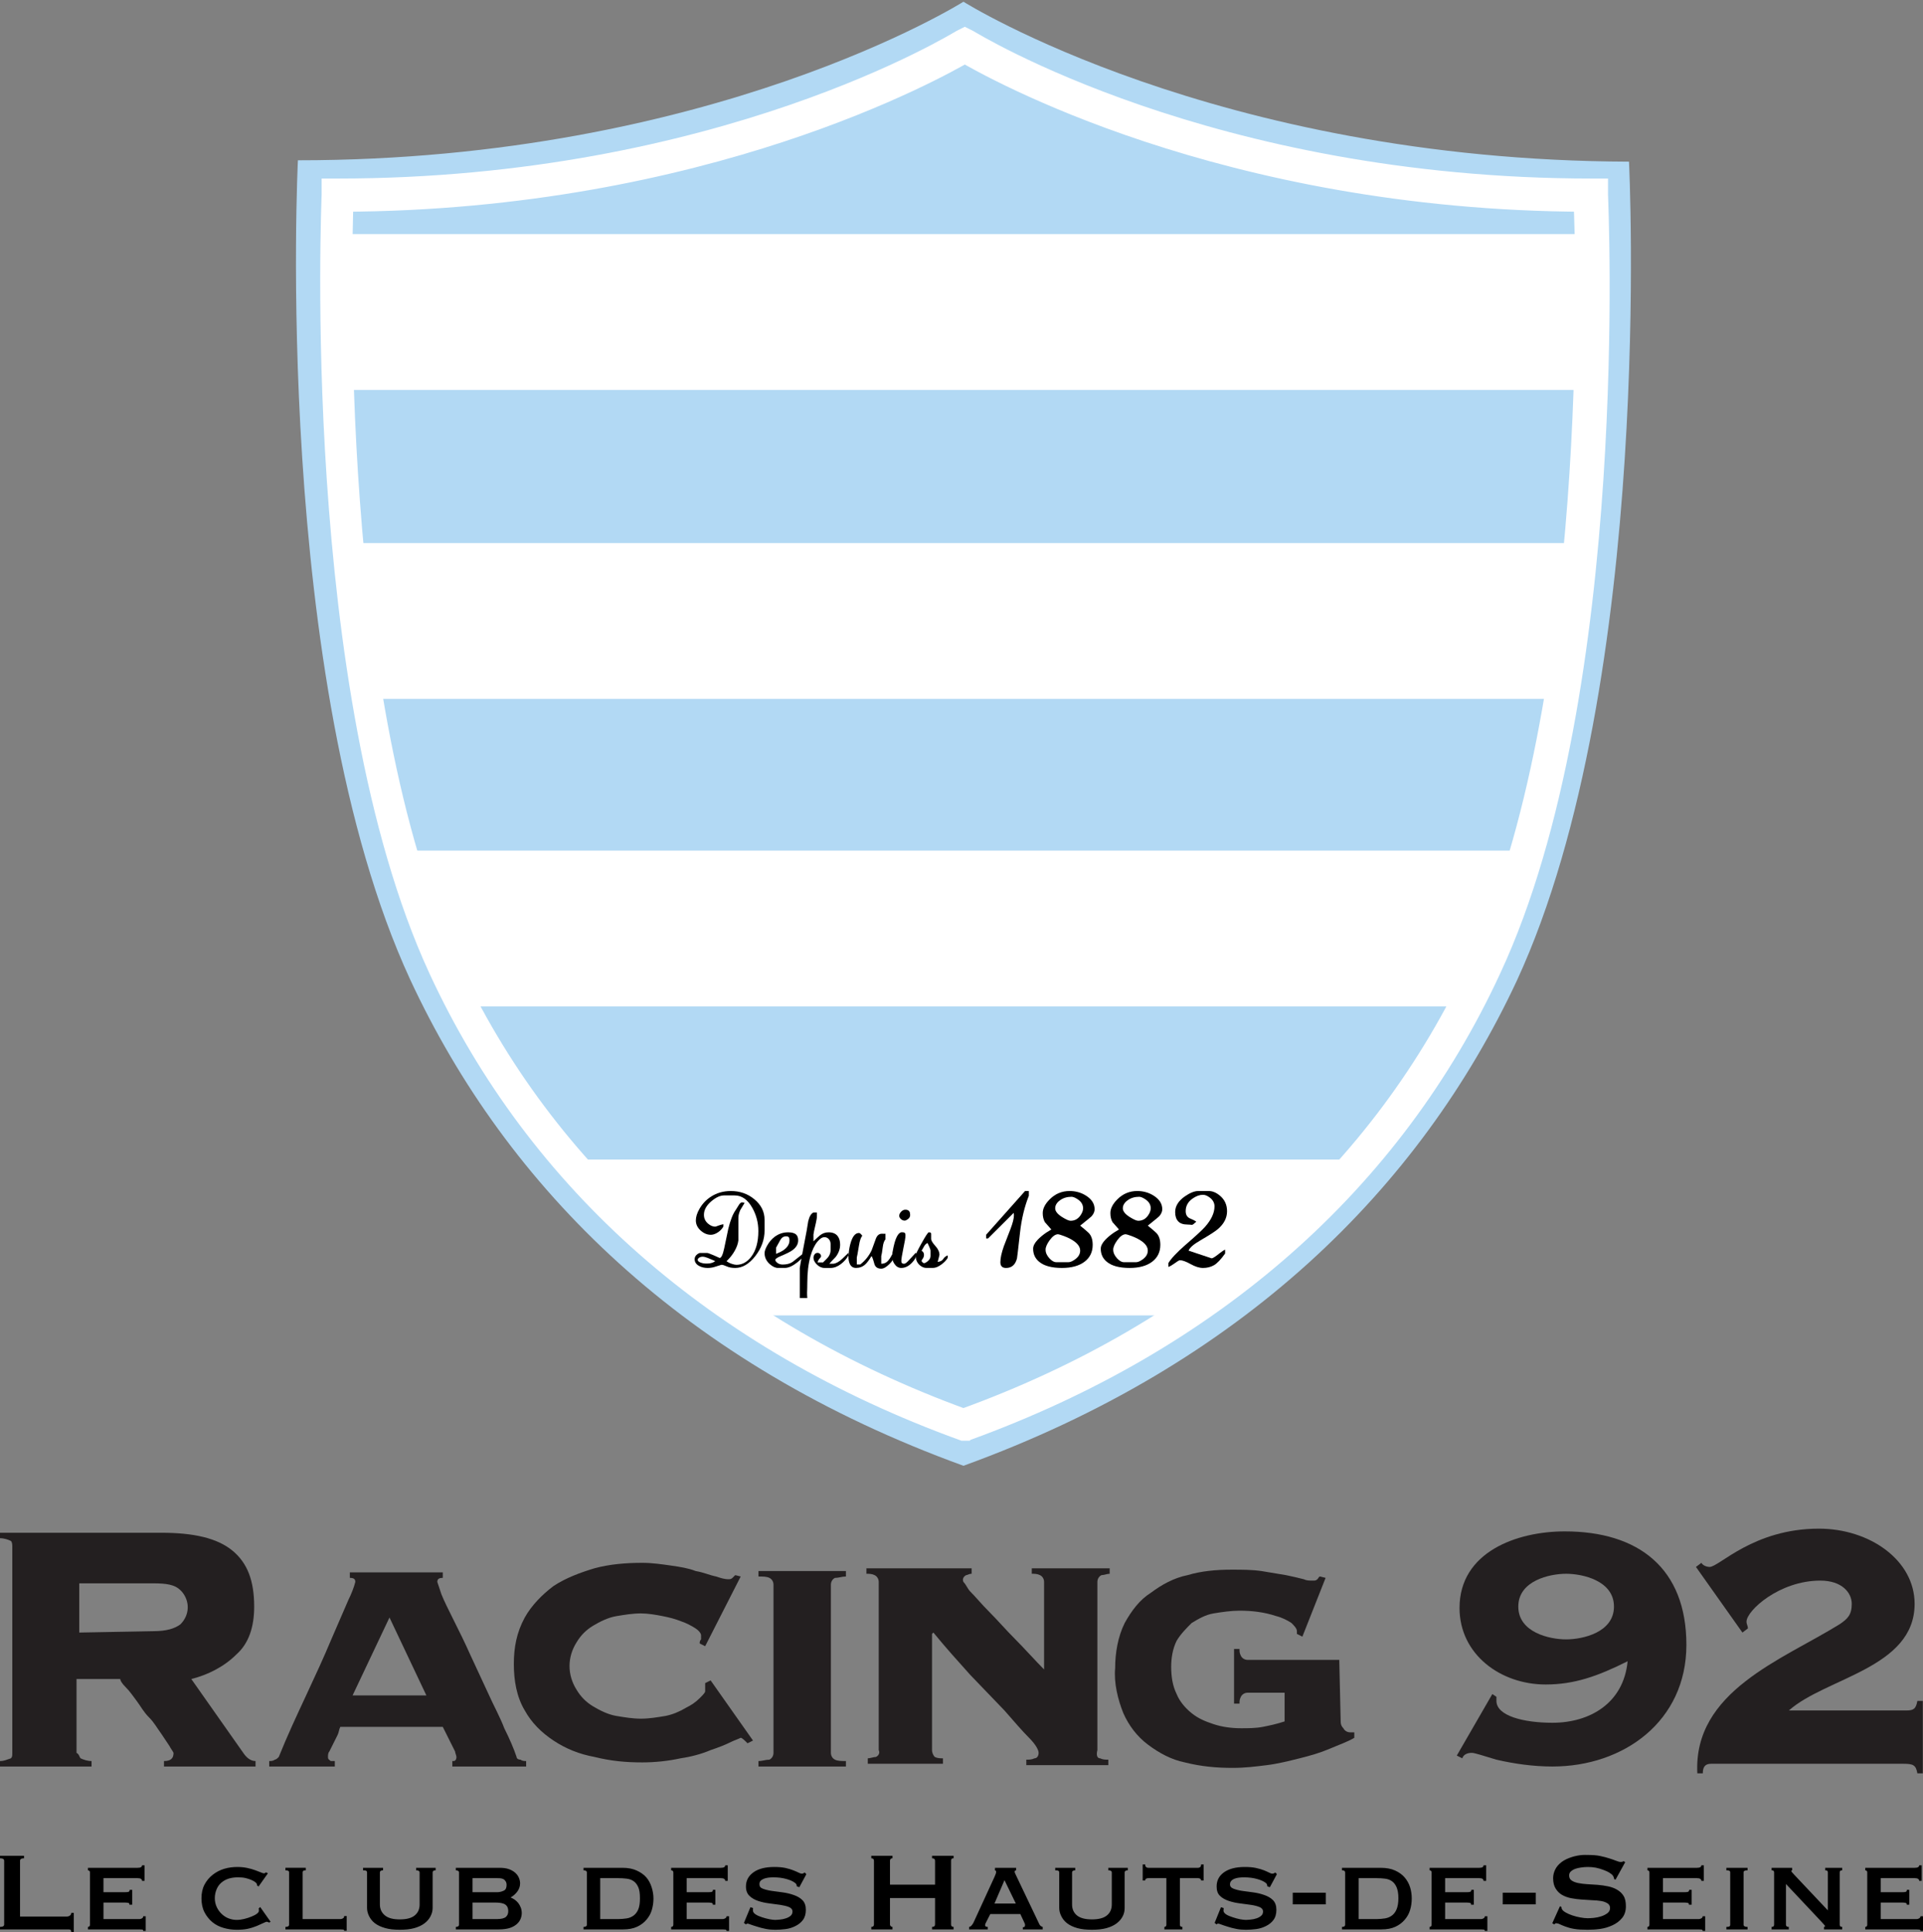 <?xml version="1.0" encoding="UTF-8" standalone="no"?>
<!-- Generator: Adobe Illustrator 10.0, SVG Export Plug-In . SVG Version: 3.0.0 Build 76)  -->

<svg
   xmlns:ns5="http://ns.adobe.com/SaveForWeb/1.0/"
   xmlns:ns4="http://ns.adobe.com/Variables/1.0/"
   xmlns:ns3="http://ns.adobe.com/AdobeIllustrator/10.0/"
   xmlns:dc="http://purl.org/dc/elements/1.1/"
   xmlns:cc="http://creativecommons.org/ns#"
   xmlns:rdf="http://www.w3.org/1999/02/22-rdf-syntax-ns#"
   xmlns:svg="http://www.w3.org/2000/svg"
   xmlns="http://www.w3.org/2000/svg"
   xmlns:xlink="http://www.w3.org/1999/xlink"
   xmlns:sodipodi="http://sodipodi.sourceforge.net/DTD/sodipodi-0.dtd"
   xmlns:inkscape="http://www.inkscape.org/namespaces/inkscape"
   ns3:viewOrigin="253.667 498.5132"
   ns3:rulerOrigin="0 0"
   ns3:pageBounds="0 595.4453 841.8896 0"
   width="450"
   height="452"
   viewBox="0 0 450 452"
   overflow="visible"
   enable-background="new 0 0 308.669 326.878"
   xml:space="preserve"
   id="svg2"
   version="1.1"
   inkscape:version="0.91 r13725"
   sodipodi:docname="Logo_Racing_Métro_92.svg"
   style="overflow:visible"><rect x="0" y="0" width="450" height="452" fill="#808080" stroke="none"/><defs
     id="defs117"><defs
       id="defs39"><path
         id="XMLID_5_"
         d="m 0,326.878 308.669,0 L 308.669,0 0,0 0,326.878 Z"
         inkscape:connector-curvature="0" /></defs><clipPath
       id="XMLID_6_"><use
         xlink:href="#XMLID_5_"
         id="use43"
         x="0"
         y="0"
         width="100%"
         height="100%" /></clipPath></defs><sodipodi:namedview
     pagecolor="#ffffff"
     bordercolor="#666666"
     borderopacity="1"
     objecttolerance="10"
     gridtolerance="10"
     guidetolerance="10"
     inkscape:pageopacity="0"
     inkscape:pageshadow="2"
     inkscape:window-width="1280"
     inkscape:window-height="691"
     id="namedview115"
     showgrid="false"
     inkscape:zoom="0.53531608"
     inkscape:cx="-142.93213"
     inkscape:cy="65.704574"
     inkscape:window-x="0"
     inkscape:window-y="1"
     inkscape:window-maximized="1"
     inkscape:current-layer="svg2" /><ns3:pgf
     id="adobe_illustrator_pgf" /><style
     id="style4846"
     type="text/css">
	.st0{fill:#231F20;}
	.st1{fill:#B2D9F4;}
	.st2{clip-path:url(#SVGID_2_);}
	.st3{fill:#FFFFFF;}
	.st4{fill:none;stroke:#FFFFFF;stroke-width:1.73;}
</style><g
     id="g4613"
     transform="translate(0,-0.097)"><g
       transform="matrix(1.063,0,0,1.063,394.958,47.605)"
       style="fill:#c2e0f7;fill-opacity:1"
       id="g11"><defs
         id="defs13"><path
           id="XMLID_1_"
           d="m 0,326.878 308.669,0 L 308.669,0 0,0 0,326.878 Z"
           inkscape:connector-curvature="0" /></defs><clipPath
         id="XMLID_2_"><use
           xlink:href="#XMLID_1_"
           id="use17"
           x="0"
           y="0"
           width="100%"
           height="100%" /></clipPath></g><g
       transform="matrix(3.198,0,0,3.198,-15.352,-5.896)"
       id="g5306"><g
         id="g5333"><path
           id="path4868"
           d="M 75.3,109.1 C 95.7,101.7 108.7,88.8 115.8,73.6 125.9,51.7 124,13.7 124,13.7 93.7,13.6 75.3,2 75.3,2 c 0,0 -18.4,11.6 -48.7,11.6 0,0 -1.9,38 8.2,59.9 7.1,15.3 20.1,28.2 40.5,35.6"
           class="st1"
           inkscape:connector-curvature="0"
           style="fill:#b2d9f4" /><g
           id="g5319"><g
             id="g4870"><defs
               id="defs4872"><path
                 inkscape:connector-curvature="0"
                 id="SVGID_1_"
                 d="m 29,16 c 0,0 -1.8,36.2 7.8,56.9 6.7,14.5 19.1,26.8 38.5,33.8 19.4,-7 31.8,-19.3 38.5,-33.8 C 123.4,52.1 121.6,16 121.6,16 92.8,16 75.3,4.9 75.3,4.9 75.3,4.9 57.8,16 29,16" /></defs><clipPath
               id="SVGID_2_"><use
                 height="100%"
                 width="100%"
                 y="0"
                 x="0"
                 xlink:href="#SVGID_1_"
                 style="overflow:visible"
                 id="use4876" /></clipPath><g
               class="st2"
               id="g4878"
               clip-path="url(#SVGID_2_)"><rect
                 style="fill:#ffffff"
                 x="27.2"
                 y="19"
                 class="st3"
                 width="96.1"
                 height="11.4"
                 id="rect4880" /><rect
                 style="fill:#ffffff"
                 x="27.2"
                 y="41.6"
                 class="st3"
                 width="96.1"
                 height="11.4"
                 id="rect4882" /><polygon
                 style="fill:#ffffff"
                 class="st3"
                 points="123.4,75.5 123.4,64.1 33.7,64.1 35.6,69.5 38.2,75.5 "
                 id="polygon4884" /><polygon
                 style="fill:#ffffff"
                 class="st3"
                 points="98.9,92.8 104.9,86.7 46.1,86.7 51.8,92.7 58.6,98.1 92,98.1 "
                 id="polygon4886" /></g></g><path
             id="path4892"
             d="m 75.4,106.4 -0.1,0 C 57.4,99.9 44.2,88.3 37,72.7 27.6,52.3 29.2,16.5 29.2,16.1 l 0,-0.3 0.3,0 C 57.6,15.8 75,5 75.2,4.9 l 0.2,-0.1 0.2,0.1 c 0.2,0.1 17.6,10.9 45.7,10.9 l 0.3,0 0,0.3 c 0,0.4 1.7,36.2 -7.8,56.6 -7.2,15.6 -20.4,27.2 -38.3,33.7 l -0.1,0 z M 29.8,16.5 c -0.1,3.6 -1.2,36.7 7.7,56 7.1,15.4 20.2,26.9 37.8,33.3 C 93,99.4 106,87.9 113.1,72.5 122,53.2 121,20.1 120.8,16.5 94.3,16.4 77.3,6.7 75.4,5.6 73.5,6.7 56.4,16.4 29.8,16.5 Z"
             class="st4"
             inkscape:connector-curvature="0"
             style="fill:none;stroke:#ffffff;stroke-width:1.73" /></g></g></g><g
       transform="matrix(1.063,0,0,1.063,60.839,0.5)"
       id="g5425"><path
         ns3:knockout="Off"
         clip-path="url(#XMLID_6_)"
         d="m 91.978,277.229 c -0.741,-0.328 -1.374,-0.592 -1.898,-0.8 -0.527,-0.208 -0.952,-0.313 -1.277,-0.313 -0.375,0 -0.68,0.085 -0.914,0.264 -0.234,0.173 -0.352,0.349 -0.352,0.516 0,0.278 0.223,0.501 0.665,0.683 0.439,0.185 0.958,0.275 1.556,0.275 0.375,0 0.703,-0.023 0.973,-0.079 0.494,-0.092 0.907,-0.274 1.247,-0.546 m 12.501,-7.772 c 0,2.326 -0.785,4.488 -2.347,6.498 -1.567,2.007 -3.261,3.009 -5.092,3.009 -0.858,0 -1.576,-0.132 -2.162,-0.401 -0.586,-0.269 -1.025,-0.398 -1.324,-0.398 -0.636,0.205 -1.23,0.393 -1.79,0.557 -0.56,0.161 -1.125,0.243 -1.693,0.243 -0.847,0 -1.579,-0.173 -2.203,-0.524 -0.738,-0.419 -1.107,-0.981 -1.107,-1.699 0,-0.466 0.202,-0.864 0.604,-1.189 0.322,-0.258 0.598,-0.387 0.814,-0.387 l 1.734,0 c 0.185,0 0.759,0.205 1.734,0.621 0.325,0.129 0.806,0.343 1.441,0.645 0.428,0 0.812,-0.806 1.157,-2.417 0.345,-1.611 0.688,-3.258 1.04,-4.948 0.519,-2.165 1.154,-3.773 1.91,-4.825 0.155,-0.223 0.387,-0.592 0.691,-1.11 0.304,-0.518 0.601,-0.779 0.885,-0.779 0.17,0 0.384,0.047 0.642,0.138 -0.363,0.609 -0.724,1.21 -1.087,1.808 -0.325,0.729 -0.486,1.4 -0.486,2.01 l 0,4.535 0,1.148 c -0.105,0.858 -0.419,1.74 -0.938,2.648 -0.39,0.686 -0.844,1.318 -1.362,1.887 -0.416,0.469 -0.656,0.703 -0.718,0.703 0.375,0.287 0.814,0.516 1.321,0.686 0.507,0.17 0.908,0.252 1.207,0.252 1.441,0 2.681,-0.668 3.718,-2.004 1.222,-1.573 1.831,-3.756 1.831,-6.548 0,-2.077 -0.498,-4.02 -1.5,-5.821 -1.178,-2.133 -2.684,-3.196 -4.515,-3.196 l -2.687,0 c -0.949,0 -1.998,0.478 -3.155,1.438 -1.286,1.078 -1.928,2.235 -1.928,3.469 0,0.896 0.352,1.644 1.049,2.241 0.598,0.507 1.201,0.759 1.813,0.759 0.091,0 0.343,-0.082 0.75,-0.243 0.407,-0.161 0.847,-0.287 1.313,-0.381 l 0,0.624 c -0.401,0.662 -0.935,1.189 -1.597,1.576 -0.571,0.328 -1.096,0.486 -1.576,0.486 -0.92,0 -1.784,-0.363 -2.59,-1.087 -0.806,-0.729 -1.207,-1.579 -1.207,-2.552 0,-0.899 0.311,-1.887 0.935,-2.962 0.727,-1.263 1.693,-2.282 2.9,-3.056 1.468,-0.949 3.141,-1.424 5.024,-1.424 2.285,0 4.266,0.686 5.938,2.063 1.74,1.43 2.61,3.17 2.61,5.221 l 0,2.686 z"
         id="path47"
         inkscape:connector-curvature="0"
         style="fill:#000000;stroke:none"
         transform="matrix(0.869,0,0,0.869,20.29,36.249)" /><path
         ns3:knockout="Off"
         clip-path="url(#XMLID_6_)"
         d="m 110.786,271.982 c 0,-0.401 -0.067,-0.674 -0.196,-0.814 -0.129,-0.146 -0.349,-0.217 -0.662,-0.217 -0.621,0 -1.116,0.316 -1.479,0.955 -0.363,0.636 -0.718,1.286 -1.069,1.945 l 0,1.541 c 0.753,-0.287 1.315,-0.554 1.693,-0.8 1.142,-0.741 1.713,-1.608 1.713,-2.61 m 3.407,4.254 c -0.598,0.606 -1.09,1.061 -1.479,1.359 -1.169,0.908 -2.206,1.362 -3.117,1.362 l -1.711,0 c -0.677,0 -1.377,-0.325 -2.104,-0.97 -0.87,-0.779 -1.304,-1.705 -1.304,-2.78 0,-0.466 0.205,-1.081 0.621,-1.849 0.521,-0.943 1.169,-1.711 1.948,-2.294 1.011,-0.75 2.142,-1.125 3.387,-1.125 0.961,0 1.641,0.19 2.048,0.583 0.334,0.322 0.504,0.809 0.504,1.459 0,0.97 -0.498,1.813 -1.497,2.525 -0.524,0.375 -1.45,0.841 -2.789,1.395 -0.999,0.419 -1.497,0.756 -1.497,1.017 0,0.258 0.182,0.519 0.545,0.785 0.366,0.264 0.806,0.398 1.324,0.398 0.999,0 1.825,-0.214 2.473,-0.642 0.882,-0.691 1.767,-1.383 2.648,-2.086 l 0,0.863 z"
         id="path49"
         inkscape:connector-curvature="0"
         style="fill:#000000;stroke:none"
         transform="matrix(0.869,0,0,0.869,20.29,36.249)" /><path
         ns3:knockout="Off"
         clip-path="url(#XMLID_6_)"
         d="m 125.719,275.826 c -0.492,0.841 -1.119,1.556 -1.89,2.139 -0.87,0.665 -1.746,0.996 -2.628,0.996 l -1.556,0 c -0.715,0 -1.371,-0.308 -1.969,-0.917 -0.542,-0.557 -0.814,-1.116 -0.814,-1.673 0,-0.261 0.07,-0.507 0.211,-0.741 0.196,-0.325 0.475,-0.486 0.838,-0.486 0.223,0 0.422,0.085 0.606,0.252 0.179,0.167 0.27,0.378 0.27,0.624 0,0.117 -0.079,0.252 -0.234,0.407 -0.363,0.378 -0.574,0.753 -0.642,1.134 l 1.383,0 c 0.741,-0.715 1.184,-1.175 1.327,-1.383 0.387,-0.53 0.58,-1.107 0.58,-1.729 l 0,-1.553 c 0,-0.463 -0.146,-0.87 -0.437,-1.213 -0.29,-0.34 -0.665,-0.513 -1.119,-0.513 -0.56,0 -1.148,0.375 -1.772,1.128 -0.738,0.896 -1.33,2.124 -1.77,3.694 -0.536,1.893 -0.803,4.148 -0.803,6.768 0,0.454 -0.006,0.888 -0.018,1.304 -0.012,0.416 -0.026,0.803 -0.038,1.166 0,0.533 0.021,0.984 0.056,1.359 l -1.907,0 0,-7.623 c 0.082,-0.454 0.158,-0.914 0.234,-1.383 0.223,-1.154 0.437,-2.314 0.645,-3.48 0.284,-1.57 0.571,-3.067 0.855,-4.494 0.129,-0.817 0.267,-1.641 0.407,-2.473 0.287,-1.201 0.729,-1.945 1.327,-2.218 l 0.876,0 0,0.858 c 0,0.469 -0.091,1.084 -0.275,1.852 -0.401,1.699 -0.601,2.651 -0.601,2.862 l 0,1.731 c 0.724,-0.7 1.271,-1.201 1.635,-1.5 0.636,-0.516 1.368,-0.779 2.197,-0.779 1.066,0 1.846,0.337 2.338,1.014 0.39,0.527 0.586,1.236 0.586,2.115 0,1.087 -0.369,2.115 -1.11,3.088 -0.87,0.891 -1.418,1.477 -1.635,1.746 l 1.011,0 c 0.729,-0.088 1.482,-0.504 2.259,-1.245 0.519,-0.507 1.046,-1.011 1.576,-1.518 l 0,0.684 z"
         id="path51"
         inkscape:connector-curvature="0"
         style="fill:#000000;stroke:none"
         transform="matrix(0.869,0,0,0.869,20.29,36.249)" /><path
         ns3:knockout="Off"
         clip-path="url(#XMLID_6_)"
         d="m 137.227,276.136 c 0,0.492 -0.387,1.119 -1.157,1.875 -0.773,0.756 -1.45,1.137 -2.033,1.137 -0.949,0 -1.532,-0.416 -1.755,-1.242 -0.311,-1.154 -0.554,-1.805 -0.721,-1.945 -0.598,0.999 -1.128,1.708 -1.597,2.121 -0.65,0.586 -1.421,0.876 -2.314,0.876 -0.729,0 -1.248,-0.325 -1.562,-0.97 -0.246,-0.51 -0.369,-1.184 -0.369,-2.027 0.053,-0.495 0.105,-0.996 0.158,-1.503 0.182,-1.154 0.434,-2.095 0.759,-2.821 0.454,-1.014 1.031,-1.523 1.731,-1.523 0.132,0 0.246,0.044 0.352,0.129 0.103,0.085 0.281,0.275 0.527,0.574 -0.363,0.363 -0.653,1.195 -0.858,2.493 -0.287,1.755 -0.466,2.754 -0.545,3 l 0,1.772 0.876,0 c 1.286,-1.011 2.25,-2.227 2.9,-3.639 0.352,-0.976 0.706,-1.957 1.072,-2.941 0.325,-0.806 0.832,-1.207 1.518,-1.207 0.117,0 0.223,0.003 0.322,0.009 0.1,0.009 0.19,0.012 0.281,0.012 0.105,0 0.202,-0.009 0.293,-0.021 l 0,1.421 c -0.337,0.375 -0.565,1.017 -0.683,1.925 -0.152,1.219 -0.284,1.992 -0.387,2.317 l 0,1.942 c 0.557,0 1.022,-0.146 1.4,-0.445 0.442,-0.346 0.914,-1.022 1.421,-2.019 0.248,0.179 0.371,0.413 0.371,0.7"
         id="path53"
         inkscape:connector-curvature="0"
         style="fill:#000000;stroke:none"
         transform="matrix(0.869,0,0,0.869,20.29,36.249)" /><path
         ns3:knockout="Off"
         clip-path="url(#XMLID_6_)"
         d="m 141.354,265.578 c 0,0.428 -0.205,0.785 -0.624,1.072 -0.308,0.217 -0.563,0.328 -0.759,0.328 -0.352,0 -0.668,-0.129 -0.952,-0.387 -0.287,-0.261 -0.431,-0.539 -0.431,-0.841 0,-0.325 0.144,-0.647 0.431,-0.97 0.337,-0.381 0.712,-0.565 1.131,-0.565 0.504,0 0.847,0.161 1.031,0.486 0.115,0.209 0.173,0.502 0.173,0.877 m 1.559,10.072 c 0,0.56 -0.363,1.222 -1.09,1.986 -0.847,0.885 -1.746,1.327 -2.707,1.327 -0.7,0 -1.28,-0.337 -1.734,-1.014 -0.349,-0.519 -0.524,-0.993 -0.524,-1.421 l 0,-1.383 c 0.208,-1.172 0.396,-2.042 0.565,-2.613 0.519,-1.746 1.134,-2.613 1.849,-2.613 0.363,0 0.604,0.059 0.721,0.176 0.114,0.117 0.176,0.305 0.176,0.563 -0.012,0.211 -0.018,0.375 -0.018,0.492 0,0.246 -0.176,1.201 -0.521,2.871 -0.34,1.67 -0.513,2.733 -0.513,3.19 0,0.466 0.226,0.7 0.683,0.7 0.272,0 0.636,-0.246 1.087,-0.738 0.624,-0.68 1.245,-1.354 1.869,-2.033 0.067,0.056 0.105,0.094 0.117,0.117 0.028,0.041 0.04,0.17 0.04,0.393"
         id="path55"
         inkscape:connector-curvature="0"
         style="fill:#000000;stroke:none"
         transform="matrix(0.869,0,0,0.869,20.29,36.249)" /><path
         ns3:knockout="Off"
         clip-path="url(#XMLID_6_)"
         d="m 146.514,275.946 0,-1.342 c 0,-0.208 -0.108,-0.554 -0.328,-1.046 -0.144,-0.299 -0.287,-0.604 -0.431,-0.914 -0.36,0.182 -0.65,0.46 -0.864,0.835 -0.214,0.375 -0.428,0.75 -0.636,1.125 0.196,0.117 0.346,0.258 0.448,0.419 0.105,0.164 0.155,0.375 0.155,0.633 0,0.334 -0.1,0.647 -0.299,0.932 -0.202,0.287 -0.305,0.472 -0.305,0.563 0,0.117 0.079,0.246 0.234,0.387 0.155,0.144 0.278,0.217 0.369,0.217 0.223,0 0.524,-0.158 0.917,-0.469 0.494,-0.4 0.74,-0.848 0.74,-1.34 m 4.362,0.46 c -0.337,0.574 -0.841,1.113 -1.518,1.617 -0.817,0.627 -1.564,0.935 -2.241,0.935 l -1.652,0 c -0.574,0 -1.119,-0.22 -1.638,-0.659 -0.715,-0.598 -1.072,-1.43 -1.072,-2.508 0,-0.287 0.507,-1.333 1.523,-3.141 1.011,-1.808 1.605,-2.71 1.79,-2.71 0.311,0 0.498,0.062 0.563,0.196 0.029,0.05 0.041,0.185 0.041,0.407 l 0,1.046 c 0,0.428 0.352,1.025 1.049,1.787 0.703,0.768 1.055,1.523 1.055,2.273 -0.067,0.287 -0.117,0.516 -0.158,0.683 -0.129,0.519 -0.229,0.888 -0.29,1.107 0.7,-0.091 1.16,-0.325 1.38,-0.7 0.272,-0.457 0.662,-0.773 1.169,-0.955 l 0,0.622 z"
         id="path57"
         inkscape:connector-curvature="0"
         style="fill:#000000;stroke:none"
         transform="matrix(0.869,0,0,0.869,20.29,36.249)" /><path
         ns3:knockout="Off"
         clip-path="url(#XMLID_6_)"
         d="m 171.419,260.697 c -1.104,2.777 -1.852,5.9 -2.238,9.366 -0.469,4.195 -0.721,6.354 -0.762,6.486 -0.413,1.608 -1.336,2.417 -2.763,2.417 -0.964,0 -1.444,-0.48 -1.444,-1.444 0,-1.052 0.296,-2.402 0.876,-4.052 0.548,-1.415 1.107,-2.877 1.688,-4.383 0.574,-1.506 0.867,-2.654 0.867,-3.445 0,-0.223 -0.021,-0.428 -0.062,-0.624 l -6.501,6.483 -0.466,0 0,-0.955 9.85,-11.063 0.955,0 0,1.214 z"
         id="path59"
         inkscape:connector-curvature="0"
         style="fill:#000000;stroke:none"
         transform="matrix(0.869,0,0,0.869,20.29,36.249)" /><path
         ns3:knockout="Off"
         clip-path="url(#XMLID_6_)"
         d="m 185.165,263.864 c 0,-0.911 -0.442,-1.661 -1.324,-2.259 -0.662,-0.439 -1.192,-0.662 -1.597,-0.662 -1.143,0 -2.118,0.296 -2.93,0.885 -0.812,0.592 -1.219,1.271 -1.219,2.036 0,0.741 0.592,1.479 1.77,2.221 1.002,0.618 1.708,0.932 2.127,0.932 1.014,0 1.828,-0.425 2.452,-1.283 0.481,-0.666 0.721,-1.287 0.721,-1.87 m -0.741,10.714 c 0,-0.829 -0.48,-1.6 -1.441,-2.314 -0.7,-0.521 -1.594,-0.979 -2.684,-1.386 -0.82,-0.296 -1.307,-0.448 -1.462,-0.448 -0.7,0 -1.421,0.516 -2.162,1.541 -0.674,0.938 -1.011,1.723 -1.011,2.355 0,0.768 0.322,1.5 0.973,2.203 0.595,0.65 1.169,0.976 1.711,0.976 l 3.158,0 c 0.413,0 0.952,-0.234 1.617,-0.7 0.867,-0.628 1.301,-1.366 1.301,-2.227 m 3.662,-10.477 c 0,0.598 -0.261,1.195 -0.779,1.79 -0.129,0.144 -1.09,0.929 -2.883,2.358 1.014,0.82 1.723,1.424 2.124,1.811 0.703,0.688 1.049,1.708 1.049,3.059 0,1.805 -0.688,3.231 -2.071,4.277 -1.383,1.043 -3.29,1.567 -5.716,1.567 -2.555,0 -4.465,-0.504 -5.725,-1.521 -1.049,-0.841 -1.576,-1.96 -1.576,-3.349 0,-0.703 0.39,-1.462 1.169,-2.282 0.598,-0.621 1.324,-1.225 2.18,-1.811 0.416,-0.258 0.838,-0.519 1.266,-0.776 -0.545,-0.612 -1.09,-1.23 -1.638,-1.854 -0.36,-0.636 -0.542,-1.4 -0.542,-2.297 0,-1.143 0.589,-2.306 1.77,-3.486 1.406,-1.406 3.085,-2.104 5.045,-2.104 1.544,0 2.947,0.401 4.204,1.207 1.417,0.909 2.123,2.046 2.123,3.411"
         id="path61"
         inkscape:connector-curvature="0"
         style="fill:#000000;stroke:none"
         transform="matrix(0.869,0,0,0.869,20.29,36.249)" /><path
         ns3:knockout="Off"
         clip-path="url(#XMLID_6_)"
         d="m 202.298,263.864 c 0,-0.911 -0.439,-1.661 -1.321,-2.259 -0.662,-0.439 -1.195,-0.662 -1.6,-0.662 -1.14,0 -2.118,0.296 -2.927,0.885 -0.814,0.592 -1.219,1.271 -1.219,2.036 0,0.741 0.592,1.479 1.77,2.221 1.002,0.618 1.708,0.932 2.124,0.932 1.014,0 1.831,-0.425 2.455,-1.283 0.478,-0.666 0.718,-1.287 0.718,-1.87 m -0.741,10.714 c 0,-0.829 -0.478,-1.6 -1.438,-2.314 -0.703,-0.521 -1.597,-0.979 -2.687,-1.386 -0.817,-0.296 -1.304,-0.448 -1.459,-0.448 -0.703,0 -1.424,0.516 -2.165,1.541 -0.674,0.938 -1.011,1.723 -1.011,2.355 0,0.768 0.325,1.5 0.973,2.203 0.598,0.65 1.172,0.976 1.714,0.976 l 3.155,0 c 0.413,0 0.955,-0.234 1.617,-0.7 0.867,-0.628 1.301,-1.366 1.301,-2.227 m 3.665,-10.477 c 0,0.598 -0.261,1.195 -0.782,1.79 -0.129,0.144 -1.087,0.929 -2.883,2.358 1.017,0.82 1.723,1.424 2.124,1.811 0.703,0.688 1.052,1.708 1.052,3.059 0,1.805 -0.691,3.231 -2.074,4.277 -1.383,1.043 -3.287,1.567 -5.713,1.567 -2.558,0 -4.468,-0.504 -5.725,-1.521 -1.055,-0.841 -1.579,-1.96 -1.579,-3.349 0,-0.703 0.39,-1.462 1.169,-2.282 0.598,-0.621 1.324,-1.225 2.183,-1.811 0.413,-0.258 0.838,-0.519 1.263,-0.776 -0.542,-0.612 -1.09,-1.23 -1.635,-1.854 -0.363,-0.636 -0.542,-1.4 -0.542,-2.297 0,-1.143 0.586,-2.306 1.77,-3.486 1.403,-1.406 3.082,-2.104 5.042,-2.104 1.544,0 2.95,0.401 4.207,1.207 1.414,0.909 2.123,2.046 2.123,3.411"
         id="path63"
         inkscape:connector-curvature="0"
         style="fill:#000000;stroke:none"
         transform="matrix(0.869,0,0,0.869,20.29,36.249)" /><path
         ns3:knockout="Off"
         clip-path="url(#XMLID_6_)"
         d="m 221.634,264.59 c 0,1.69 -0.765,3.196 -2.3,4.518 -0.659,0.574 -2.153,1.532 -4.474,2.886 -1.729,0.996 -2.716,1.86 -2.962,2.59 l 5.842,1.945 c 0.272,0 0.935,-0.422 1.986,-1.266 0.583,-0.466 1.058,-0.779 1.421,-0.935 l 0,0.976 c -1.093,1.529 -2.036,2.522 -2.845,2.977 -0.803,0.454 -1.726,0.683 -2.763,0.683 -0.923,0 -1.969,-0.325 -3.135,-0.976 -1.169,-0.65 -2.071,-0.979 -2.71,-0.979 -0.19,0 -0.691,0.302 -1.497,0.896 -0.478,0.352 -0.952,0.621 -1.421,0.8 l 0,-0.976 c 0.715,-1.181 2.147,-2.707 4.301,-4.582 2.61,-2.256 4.274,-3.794 4.986,-4.597 1.597,-1.808 2.394,-3.536 2.394,-5.183 0,-0.861 -0.384,-1.588 -1.148,-2.186 -0.636,-0.495 -1.228,-0.741 -1.77,-0.741 -0.847,0 -1.717,0.313 -2.61,0.935 -1.181,0.817 -1.772,1.881 -1.772,3.193 0,0.961 0.401,1.594 1.21,1.907 0.647,0.261 1.14,0.519 1.477,0.782 -0.349,0.308 -0.598,0.521 -0.75,0.633 -0.149,0.105 -0.275,0.164 -0.375,0.164 -0.029,0 -0.152,-0.012 -0.375,-0.041 -0.217,-0.026 -0.451,-0.038 -0.697,-0.038 -1.104,0 -1.904,-0.275 -2.405,-0.829 -0.501,-0.551 -0.75,-1.324 -0.75,-2.326 0,-1.491 0.803,-2.813 2.414,-3.949 1.324,-0.923 2.467,-1.386 3.425,-1.386 l 2.669,0 c 0.946,0 1.89,0.39 2.821,1.169 1.209,1.004 1.813,2.313 1.813,3.936"
         id="path65"
         inkscape:connector-curvature="0"
         style="fill:#000000;stroke:none"
         transform="matrix(0.869,0,0,0.869,20.29,36.249)" /></g><g
       id="g892"
       transform="matrix(5.476,0,0,-5.476,-376.495,346.514)" /><g
       id="g896"
       transform="matrix(5.476,0,0,-5.476,-350.649,344.962)" /><g
       id="g900"
       transform="matrix(5.476,0,0,-5.476,-316.169,348.106)" /><g
       id="g904"
       transform="matrix(5.476,0,0,-5.476,-300.761,340.517)" /><g
       id="g908"
       transform="matrix(5.476,0,0,-5.476,-273.03,360.434)" /><g
       id="g912"
       transform="matrix(5.476,0,0,-5.476,-246.652,356.227)" /><g
       id="g916"
       transform="matrix(5.476,0,0,-5.476,-76.477,344.195)" /><g
       id="g920"
       transform="matrix(5.476,0,0,-5.476,-33.956,355.598)" /><g
       id="g924"
       transform="matrix(5.476,0,0,-5.476,-208.521,361.275)" /><g
       id="g928"
       transform="matrix(5.476,0,0,-5.476,-176.529,357.014)" /><g
       id="g932"
       transform="matrix(5.476,0,0,-5.476,-152.569,339.946)" /><g
       id="g936"
       transform="matrix(5.476,0,0,-5.476,-141.82,349.199)" /><g
       id="g4601"><g
         id="g5348"
         transform="matrix(3.198,0,0,3.198,-15.352,-5.896)"><path
           style="fill:#231f20"
           inkscape:connector-curvature="0"
           class="st0"
           d="m 10.7,130.5 c 0.2,0.1 0.5,0.2 0.8,0.2 l 0,0.4 -6.7,0 0,-0.4 c 0.3,0 0.5,-0.1 0.8,-0.2 0.1,-0.1 0.1,-0.2 0.1,-0.4 l 0,-15.1 c 0,-0.1 0,-0.3 -0.1,-0.4 -0.2,-0.1 -0.5,-0.2 -0.8,-0.2 l 0,-0.4 11.8,0 c 2.4,0 4.1,0.4 5.2,1.3 1.1,0.9 1.6,2.2 1.6,4.1 0,1.5 -0.4,2.7 -1.3,3.5 -0.9,0.9 -2.1,1.5 -3.3,1.8 l 3.8,5.4 c 0.2,0.3 0.5,0.6 0.9,0.6 l 0,0.4 -6.7,0 0,-0.4 c 0.5,0 0.7,-0.2 0.7,-0.6 -0.1,-0.2 -0.2,-0.3 -0.3,-0.5 -0.2,-0.3 -0.4,-0.6 -0.6,-0.9 -0.3,-0.4 -0.5,-0.8 -0.9,-1.2 -0.4,-0.4 -0.6,-0.8 -0.9,-1.2 -0.3,-0.4 -0.5,-0.7 -0.8,-1 -0.3,-0.3 -0.4,-0.5 -0.4,-0.6 l -3.2,0 0,5.4 c 0.2,0.1 0.2,0.3 0.3,0.4 m 5.3,-9.3 c 1,0 1.6,-0.2 2,-0.5 0.7,-0.7 0.7,-1.7 0.1,-2.4 0,0 0,0 -0.1,-0.1 -0.4,-0.4 -1,-0.5 -2,-0.5 l -5.4,0 0,3.6 5.4,-0.1 z"
           id="path4852" /><path
           style="fill:#231f20"
           inkscape:connector-curvature="0"
           class="st0"
           d="m 37.7,130.7 c 0.1,0 0.2,0 0.3,0 0.1,0 0.2,-0.1 0.2,-0.3 0,-0.1 -0.1,-0.3 -0.1,-0.4 -0.1,-0.2 -0.2,-0.4 -0.3,-0.6 -0.1,-0.2 -0.2,-0.4 -0.3,-0.6 -0.1,-0.2 -0.2,-0.4 -0.3,-0.6 l -7.5,0 c -0.1,0.2 -0.1,0.4 -0.2,0.6 -0.1,0.2 -0.2,0.4 -0.3,0.6 -0.1,0.2 -0.2,0.4 -0.3,0.6 -0.1,0.1 -0.1,0.3 -0.1,0.4 0,0.2 0.1,0.2 0.2,0.3 0.1,0 0.2,0 0.3,0 l 0,0.4 -4.8,0 0,-0.4 c 0.1,0 0.3,0 0.4,-0.1 0.1,0 0.2,-0.1 0.3,-0.2 0.6,-1.5 1.3,-3 2,-4.5 0.7,-1.5 1.3,-2.8 1.8,-4 l 1.3,-3 c 0.2,-0.4 0.4,-0.9 0.5,-1.3 0,-0.2 -0.1,-0.3 -0.4,-0.3 l 0,-0.4 6.8,0 0,0.4 c -0.3,0 -0.4,0.1 -0.4,0.3 0.1,0.3 0.2,0.6 0.3,0.9 0.2,0.5 0.5,1.1 0.9,1.9 0.4,0.8 0.8,1.6 1.2,2.5 l 1.3,2.8 c 0.4,0.9 0.9,1.8 1.2,2.6 0.4,0.8 0.7,1.5 0.9,2.1 0,0.1 0.1,0.2 0.3,0.2 0.1,0.1 0.3,0.1 0.4,0.1 l 0,0.4 -5.4,0 0,-0.4 z m -4.4,-10.5 -2.7,5.7 5.4,0 -2.7,-5.7 z"
           id="path4854" /><path
           style="fill:#231f20"
           inkscape:connector-curvature="0"
           class="st0"
           d="M 56.4,122.3 56,122.1 c 0,-0.1 0,-0.2 0.1,-0.3 0,-0.1 0,-0.2 0,-0.3 0,-0.1 -0.1,-0.3 -0.4,-0.5 -0.3,-0.2 -0.7,-0.4 -1,-0.5 -0.5,-0.2 -0.9,-0.3 -1.4,-0.4 -0.5,-0.1 -1.1,-0.2 -1.6,-0.2 -0.6,0 -1.2,0.1 -1.8,0.2 -0.6,0.1 -1.2,0.4 -1.7,0.7 -0.5,0.3 -0.9,0.7 -1.2,1.2 -0.7,1.1 -0.7,2.4 0,3.5 0.3,0.5 0.7,0.9 1.2,1.2 0.5,0.3 1.1,0.6 1.7,0.7 0.6,0.1 1.2,0.2 1.8,0.2 0.6,0 1.2,-0.1 1.8,-0.2 0.5,-0.1 1,-0.3 1.5,-0.6 0.4,-0.2 0.7,-0.4 1,-0.7 0.2,-0.2 0.4,-0.4 0.4,-0.5 l 0,-0.3 c 0,-0.1 0,-0.2 0,-0.3 l 0.4,-0.2 3.1,4.4 -0.4,0.2 C 59.3,129.2 59.1,129 59,129 c -0.2,0.1 -0.5,0.2 -0.7,0.3 -0.4,0.2 -0.9,0.4 -1.5,0.6 -0.7,0.3 -1.5,0.5 -2.2,0.6 -0.9,0.2 -1.9,0.3 -2.8,0.3 -1.2,0 -2.3,-0.1 -3.5,-0.4 -1.1,-0.2 -2.1,-0.6 -3,-1.2 -0.9,-0.6 -1.6,-1.3 -2.1,-2.2 -0.6,-1 -0.8,-2.2 -0.8,-3.4 0,-1.2 0.2,-2.3 0.8,-3.4 0.5,-0.9 1.3,-1.7 2.1,-2.3 0.9,-0.6 2,-1 3,-1.3 1.1,-0.3 2.3,-0.4 3.5,-0.4 0.7,0 1.4,0.1 2.1,0.2 0.7,0.1 1.3,0.2 1.8,0.4 0.6,0.1 1,0.3 1.5,0.4 0.3,0.1 0.6,0.2 0.9,0.2 0.1,0 0.2,0 0.3,-0.1 0.1,-0.1 0.1,-0.1 0.2,-0.2 l 0.4,0.1 -2.6,5.1 z"
           id="path4856" /><path
           style="fill:#231f20"
           inkscape:connector-curvature="0"
           class="st0"
           d="m 66.7,117.2 c -0.3,0 -0.5,0.1 -0.8,0.1 -0.2,0.1 -0.3,0.3 -0.3,0.5 l 0,12.3 c 0,0.2 0.1,0.4 0.3,0.5 0.2,0.1 0.5,0.1 0.8,0.1 l 0,0.4 -6.4,0 0,-0.4 c 0.3,0 0.5,-0.1 0.8,-0.1 0.2,-0.1 0.3,-0.3 0.3,-0.5 l 0,-12.3 c 0,-0.2 -0.1,-0.4 -0.3,-0.5 -0.2,-0.1 -0.5,-0.1 -0.8,-0.1 l 0,-0.4 6.4,0 0,0.4 z"
           id="path4858" /><path
           style="fill:#231f20"
           inkscape:connector-curvature="0"
           class="st0"
           d="m 85.3,130.5 c 0.2,0.1 0.4,0.1 0.6,0.1 l 0,0.4 -6,0 0,-0.4 c 0.2,0 0.4,0 0.6,-0.1 0.2,0 0.3,-0.2 0.3,-0.4 0,-0.2 -0.2,-0.6 -0.7,-1.1 -0.5,-0.5 -1.1,-1.2 -1.8,-2 l -2.5,-2.6 c -0.9,-1 -1.8,-2 -2.7,-3.1 l -0.1,0.1 0,8.5 c 0,0.2 0.1,0.4 0.2,0.5 0.2,0.1 0.4,0.1 0.6,0.1 l 0,0.4 -5.5,0 0,-0.4 c 0.2,0 0.4,-0.1 0.6,-0.1 0.2,-0.1 0.3,-0.3 0.2,-0.5 l 0,-12.3 c 0,-0.2 -0.1,-0.4 -0.3,-0.5 C 68.6,117 68.4,117 68.2,117 l 0,-0.4 7.7,0 0,0.4 c -0.2,0 -0.3,0.1 -0.4,0.1 -0.2,0.1 -0.3,0.3 -0.2,0.5 0.2,0.2 0.3,0.5 0.5,0.7 0.4,0.4 0.8,0.9 1.4,1.5 0.6,0.6 1.2,1.3 1.9,2 0.7,0.7 1.4,1.5 2.1,2.2 l 0,-6.4 c 0,-0.2 -0.1,-0.4 -0.3,-0.5 C 80.7,117 80.5,117 80.3,117 l 0,-0.4 5.7,0 0,0.4 c -0.2,0 -0.4,0.1 -0.6,0.1 -0.2,0.1 -0.3,0.3 -0.3,0.5 l 0,12.3 c -0.1,0.4 0,0.6 0.2,0.6"
           id="path4860" /><path
           style="fill:#231f20"
           inkscape:connector-curvature="0"
           class="st0"
           d="m 102.9,127.7 c 0,0.2 0,0.4 0.2,0.6 0.1,0.2 0.3,0.3 0.5,0.3 l 0.3,0 0,0.4 c -0.5,0.3 -1.1,0.5 -1.8,0.8 -0.7,0.3 -1.4,0.5 -2.2,0.7 -0.8,0.2 -1.6,0.4 -2.4,0.5 -0.8,0.1 -1.6,0.2 -2.5,0.2 -1.2,0 -2.3,-0.1 -3.5,-0.4 -1,-0.2 -1.9,-0.7 -2.7,-1.3 -0.8,-0.6 -1.4,-1.4 -1.8,-2.3 -0.4,-1 -0.7,-2.2 -0.6,-3.3 0,-1.1 0.2,-2.3 0.7,-3.3 0.5,-0.9 1.1,-1.7 1.9,-2.2 0.8,-0.6 1.7,-1.1 2.7,-1.3 1,-0.3 2.1,-0.4 3.2,-0.4 0.8,0 1.5,0 2.2,0.1 0.6,0.1 1.2,0.2 1.8,0.3 0.5,0.1 0.9,0.2 1.3,0.3 0.2,0.1 0.4,0.1 0.7,0.1 0.1,0 0.2,0 0.3,-0.1 0.1,-0.1 0.1,-0.2 0.2,-0.2 l 0.4,0.1 -1.7,4.3 -0.4,-0.2 0,-0.2 c 0,-0.2 -0.2,-0.4 -0.4,-0.6 -0.3,-0.2 -0.7,-0.4 -1.1,-0.5 -0.9,-0.3 -1.8,-0.4 -2.7,-0.4 -0.6,0 -1.3,0.1 -1.9,0.2 -0.6,0.1 -1.1,0.4 -1.6,0.7 -0.4,0.4 -0.8,0.8 -1.1,1.3 -0.3,0.6 -0.4,1.3 -0.4,1.9 0,0.7 0.1,1.4 0.4,2 0.2,0.5 0.6,1 1.1,1.4 0.5,0.4 1,0.6 1.6,0.8 0.6,0.2 1.3,0.3 2,0.3 0.5,0 1.1,0 1.6,-0.1 0.5,-0.1 1,-0.2 1.6,-0.4 l 0,-2.1 -2.7,0 c -0.2,0 -0.4,0.1 -0.5,0.3 -0.1,0.2 -0.1,0.3 -0.1,0.5 l -0.4,0 0,-4 0.4,0 c 0,0.2 0,0.3 0.1,0.5 0.1,0.2 0.3,0.3 0.5,0.3 l 6.7,0 0.1,4.4 z"
           id="path4862" /><path
           style="fill:#231f20"
           inkscape:connector-curvature="0"
           class="st0"
           d="m 114,125.8 0.3,0.2 0,0.3 c 0,1.1 2,1.6 4.1,1.6 2.7,0 5.2,-1.4 5.5,-4.5 -2.2,1.1 -3.9,1.7 -6,1.7 -3.3,0 -6.3,-2.2 -6.3,-5.6 0,-4.1 4.2,-5.6 7.7,-5.6 5.4,0 8.9,2.7 8.9,8.3 0,5.6 -4.6,8.9 -9.8,8.9 -1.4,0 -2.8,-0.2 -4.1,-0.5 -1,-0.3 -1.6,-0.5 -1.8,-0.5 -0.3,0 -0.6,0.1 -0.7,0.4 l -0.4,-0.2 2.6,-4.5 z m 1.9,-6.4 c 0,1.9 2.3,2.4 3.5,2.4 1.2,0 3.5,-0.5 3.5,-2.4 0,-1.9 -2.3,-2.4 -3.5,-2.4 -1.2,0 -3.5,0.5 -3.5,2.4"
           id="path4864" /><path
           style="fill:#231f20"
           inkscape:connector-curvature="0"
           class="st0"
           d="m 144.3,127 c 0.5,0 0.7,-0.1 0.8,-0.7 l 0.4,0 0,5.3 -0.4,0 c -0.1,-0.6 -0.3,-0.7 -1,-0.7 l -14.1,0 c -0.4,0 -0.6,0.2 -0.6,0.7 l -0.4,0 c -0.3,-6 6.2,-8.3 10.4,-10.9 0.6,-0.4 0.9,-0.7 0.9,-1.5 0,-0.8 -0.7,-1.7 -2.3,-1.7 -3,0 -5.4,2.2 -5.4,3 0,0.2 0.1,0.3 0.1,0.5 l -0.4,0.3 -3.4,-4.8 0.4,-0.3 c 0.1,0.2 0.4,0.3 0.6,0.3 0.7,0 3.2,-2.8 8,-2.8 3.7,0 7,2.3 7,5.5 0,4.7 -6.5,5.4 -9.2,7.8 l 8.6,0 z"
           id="path4866" /></g><path
         style="fill:#000000;fill-opacity:1;fill-rule:nonzero;stroke:none"
         id="path942"
         d="m 370.437,434.052 c -0.949,0.061 -1.789,0.233 -2.539,0.469 -1.006,0.315 -1.85,0.711 -2.5,1.211 -0.657,0.506 -1.169,1.101 -1.484,1.758 -0.315,0.657 -0.469,1.314 -0.469,1.992 0,1.006 0.203,1.806 0.586,2.422 0.383,0.623 0.868,1.122 1.484,1.484 0.623,0.356 1.354,0.631 2.148,0.781 0.801,0.157 1.594,0.251 2.422,0.312 0.828,0.069 1.66,0.122 2.461,0.156 0.794,0.027 1.525,0.086 2.148,0.195 0.623,0.109 1.101,0.3 1.484,0.547 0.383,0.24 0.586,0.594 0.586,1.094 0,0.5 -0.214,0.91 -0.625,1.211 -0.417,0.308 -0.916,0.571 -1.484,0.742 -0.568,0.178 -1.123,0.297 -1.719,0.352 -0.582,0.055 -1.076,0.078 -1.445,0.078 -0.5,0 -1.082,-0.072 -1.719,-0.195 -0.63,-0.116 -1.254,-0.27 -1.836,-0.469 -0.575,-0.198 -1.078,-0.411 -1.523,-0.664 -0.452,-0.253 -0.748,-0.514 -0.898,-0.781 -0.089,-0.151 -0.117,-0.316 -0.117,-0.508 l -0.352,-0.195 -1.797,3.984 0.469,0.273 c 0.13,-0.171 0.279,-0.273 0.43,-0.273 0.24,0 0.538,0.07 0.859,0.234 0.329,0.164 0.774,0.342 1.328,0.547 0.561,0.212 1.228,0.403 2.07,0.547 0.842,0.144 1.879,0.195 3.125,0.195 0.89,0 1.889,-0.052 2.929,-0.195 1.04,-0.144 1.994,-0.449 2.89,-0.859 0.897,-0.417 1.624,-0.961 2.226,-1.68 0.595,-0.719 0.898,-1.637 0.898,-2.773 0,-0.979 -0.164,-1.813 -0.547,-2.422 -0.376,-0.616 -0.901,-1.089 -1.523,-1.445 -0.623,-0.363 -1.308,-0.617 -2.109,-0.781 -0.794,-0.164 -1.633,-0.29 -2.461,-0.352 -0.835,-0.069 -1.621,-0.115 -2.422,-0.156 -0.794,-0.048 -1.525,-0.143 -2.148,-0.273 -0.623,-0.137 -1.101,-0.319 -1.484,-0.586 -0.383,-0.26 -0.586,-0.645 -0.586,-1.172 0,-0.37 0.117,-0.691 0.391,-0.937 0.274,-0.253 0.637,-0.474 1.055,-0.625 0.411,-0.151 0.854,-0.237 1.367,-0.312 0.513,-0.075 1.044,-0.117 1.523,-0.117 0.63,0 1.245,0.04 1.875,0.156 0.636,0.123 1.21,0.309 1.758,0.508 0.541,0.198 1.041,0.411 1.445,0.664 0.404,0.253 0.681,0.482 0.859,0.742 0.13,0.198 0.232,0.473 0.273,0.781 l 0.312,0.117 2.265,-4.101 -0.391,-0.234 c -0.13,0.13 -0.356,0.195 -0.664,0.195 -0.281,0 -0.623,-0.096 -1.055,-0.273 -0.424,-0.171 -0.94,-0.348 -1.562,-0.547 -0.623,-0.198 -1.378,-0.415 -2.226,-0.586 -0.855,-0.178 -1.844,-0.234 -3.008,-0.234 -0.337,0 -0.66,-0.02 -0.976,0 z M 0,434.247 0,434.833 c 0.65,0 0.976,0.196 0.976,0.586 l 0,14.882 c 0,0.397 -0.326,0.586 -0.976,0.586 l 0,0.586 15.585,0 c 0.329,0 0.576,-0.002 0.781,0.039 0.205,0.041 0.312,0.257 0.312,0.586 l 0.586,0 0,-4.492 -0.586,0 c 0,0.26 -0.107,0.468 -0.312,0.625 -0.205,0.151 -0.453,0.234 -0.781,0.234 l -10.897,0 0,-13.046 c 0,-0.39 0.321,-0.586 0.937,-0.586 l 0,-0.586 -5.625,0 z m 203.889,0 0,0.586 c 0.417,0 0.625,0.196 0.625,0.586 l 0,14.882 c 0,0.39 -0.207,0.586 -0.625,0.586 l 0,0.586 4.961,0 0,-0.586 c -0.151,0 -0.267,-0.054 -0.391,-0.156 -0.116,-0.096 -0.195,-0.238 -0.195,-0.43 l 0,-6.171 10.546,0 0,6.171 c 0,0.39 -0.224,0.586 -0.703,0.586 l 0,0.586 5.039,0 0,-0.586 c -0.157,0 -0.313,-0.054 -0.43,-0.156 -0.123,-0.096 -0.156,-0.238 -0.156,-0.43 l 0,-14.882 c 0,-0.198 0.033,-0.366 0.156,-0.469 0.116,-0.096 0.272,-0.117 0.43,-0.117 l 0,-0.586 -5.039,0 0,0.586 c 0.479,0 0.703,0.196 0.703,0.586 l 0,5.585 -10.546,0 0,-5.585 c 0,-0.198 0.079,-0.366 0.195,-0.469 0.123,-0.096 0.24,-0.117 0.391,-0.117 l 0,-0.586 -4.961,0 z m 63.51,2.031 0,3.75 0.586,0 c 0,-0.198 0.084,-0.341 0.234,-0.43 0.151,-0.082 0.291,-0.117 0.469,-0.117 l 4.257,0 0,10.897 c 0,0.171 -0.047,0.315 -0.156,0.391 -0.109,0.075 -0.203,0.117 -0.312,0.117 l 0,0.586 4.218,0 0,-0.586 c -0.397,0 -0.586,-0.179 -0.586,-0.508 l 0,-10.897 4.257,0 c 0.171,0 0.318,0.035 0.469,0.117 0.157,0.089 0.234,0.231 0.234,0.43 l 0.586,0 0,-3.75 -0.586,0 c 0,0.308 -0.077,0.515 -0.234,0.625 -0.151,0.109 -0.298,0.156 -0.469,0.156 l -11.679,0 c -0.178,0 -0.318,-0.047 -0.469,-0.156 -0.151,-0.109 -0.234,-0.317 -0.234,-0.625 l -0.586,0 z M 33.239,436.474 c 0,0.39 -0.338,0.586 -1.016,0.586 l -11.64,0 0,0.586 c 0.103,0 0.203,0.042 0.312,0.117 0.109,0.075 0.156,0.174 0.156,0.352 l 0,12.265 c 0,0.171 -0.047,0.315 -0.156,0.391 -0.109,0.075 -0.21,0.117 -0.312,0.117 l 0,0.586 12.03,0 c 0.26,0 0.486,0.011 0.664,0.039 0.171,0.021 0.234,0.121 0.234,0.312 l 0.586,0 0,-3.437 -0.586,0 c 0,0.198 -0.063,0.352 -0.234,0.469 -0.178,0.123 -0.404,0.195 -0.664,0.195 l -8.398,0 0,-3.867 4.804,0 c 0.431,0 0.737,0.023 0.976,0.078 0.24,0.055 0.342,0.197 0.273,0.43 l 0.664,0 0,-3.476 -0.586,0 c 0,0.24 -0.096,0.414 -0.273,0.469 -0.171,0.055 -0.451,0.078 -0.82,0.078 l -5.039,0 0,-3.281 8.007,0 c 0.678,0 1.016,0.214 1.016,0.625 l 0.586,0 0,-3.632 -0.586,0 z m 136.473,0 c 0,0.39 -0.338,0.586 -1.016,0.586 l -11.64,0 0,0.586 c 0.109,0 0.242,0.042 0.352,0.117 0.103,0.075 0.156,0.174 0.156,0.352 l 0,12.265 c 0,0.171 -0.054,0.315 -0.156,0.391 -0.109,0.075 -0.242,0.117 -0.352,0.117 l 0,0.586 12.03,0 c 0.26,0 0.486,0.011 0.664,0.039 0.171,0.021 0.273,0.121 0.273,0.312 l 0.586,0 0,-3.437 -0.586,0 c 0,0.198 -0.102,0.352 -0.273,0.469 -0.178,0.123 -0.404,0.195 -0.664,0.195 l -8.398,0 0,-3.867 4.804,0 c 0.431,0 0.776,0.023 1.016,0.078 0.24,0.055 0.342,0.197 0.273,0.43 l 0.625,0 0,-3.476 -0.586,0 c 0,0.24 -0.063,0.414 -0.234,0.469 -0.178,0.055 -0.451,0.078 -0.82,0.078 l -5.078,0 0,-3.281 8.007,0 c 0.678,0 1.016,0.214 1.016,0.625 l 0.586,0 0,-3.632 -0.586,0 z m 177.446,0 c 0,0.39 -0.299,0.586 -0.976,0.586 l -11.64,0 0,0.586 c 0.109,0 0.203,0.042 0.312,0.117 0.103,0.075 0.156,0.174 0.156,0.352 l 0,12.265 c 0,0.171 -0.054,0.315 -0.156,0.391 -0.109,0.075 -0.203,0.117 -0.312,0.117 l 0,0.586 12.03,0 c 0.267,0 0.447,0.011 0.625,0.039 0.178,0.021 0.273,0.121 0.273,0.312 l 0.586,0 0,-3.437 -0.586,0 c 0,0.198 -0.096,0.352 -0.273,0.469 -0.178,0.123 -0.358,0.195 -0.625,0.195 l -8.398,0 0,-3.867 4.765,0 c 0.431,0 0.776,0.023 1.016,0.078 0.24,0.055 0.342,0.197 0.273,0.43 l 0.664,0 0,-3.476 -0.586,0 c 0,0.24 -0.102,0.414 -0.273,0.469 -0.178,0.055 -0.451,0.078 -0.82,0.078 l -5.039,0 0,-3.281 8.007,0 c 0.678,0 0.976,0.214 0.976,0.625 l 0.625,0 0,-3.632 -0.625,0 z m 50.972,0 c 0,0.39 -0.338,0.586 -1.016,0.586 l -11.601,0 0,0.586 c 0.109,0 0.203,0.042 0.312,0.117 0.103,0.075 0.156,0.174 0.156,0.352 l 0,12.265 c 0,0.171 -0.054,0.315 -0.156,0.391 -0.109,0.075 -0.203,0.117 -0.312,0.117 l 0,0.586 11.991,0 c 0.267,0 0.486,0.011 0.664,0.039 0.171,0.021 0.273,0.121 0.273,0.312 l 0.586,0 0,-3.437 -0.586,0 c 0,0.198 -0.102,0.352 -0.273,0.469 -0.178,0.123 -0.397,0.195 -0.664,0.195 l -8.359,0 0,-3.867 4.765,0 c 0.438,0 0.776,0.023 1.016,0.078 0.24,0.055 0.342,0.197 0.273,0.43 l 0.664,0 0,-3.476 -0.586,0 c 0,0.24 -0.102,0.414 -0.273,0.469 -0.178,0.055 -0.451,0.078 -0.82,0.078 l -5.039,0 0,-3.281 7.968,0 c 0.678,0 1.016,0.214 1.016,0.625 l 0.586,0 0,-3.632 -0.586,0 z m 50.972,0 c 0,0.39 -0.345,0.586 -1.016,0.586 l -11.601,0 0,0.586 c 0.103,0 0.203,0.042 0.312,0.117 0.103,0.075 0.156,0.174 0.156,0.352 l 0,12.265 c 0,0.171 -0.054,0.315 -0.156,0.391 -0.109,0.075 -0.21,0.117 -0.312,0.117 l 0,0.586 11.991,0 c 0.267,0 0.486,0.011 0.664,0.039 0.171,0.021 0.273,0.121 0.273,0.312 l 0.586,0 0,-3.437 -0.586,0 c 0,0.198 -0.102,0.352 -0.273,0.469 -0.178,0.123 -0.397,0.195 -0.664,0.195 l -8.359,0 0,-3.867 4.765,0 c 0.431,0 0.776,0.023 1.016,0.078 0.24,0.055 0.342,0.197 0.273,0.43 l 0.625,0 0,-3.476 -0.586,0 c 0,0.24 -0.056,0.414 -0.234,0.469 -0.171,0.055 -0.451,0.078 -0.82,0.078 l -5.039,0 0,-3.281 7.968,0 c 0.671,0 1.016,0.214 1.016,0.625 l 0.586,0 0,-3.632 -0.586,0 z m -393.521,0.391 c -1.074,0 -2.112,0.129 -3.125,0.43 -1.02,0.308 -1.908,0.783 -2.695,1.406 -0.787,0.616 -1.435,1.387 -1.914,2.304 -0.479,0.917 -0.703,1.978 -0.703,3.203 0,1.225 0.224,2.311 0.703,3.242 0.479,0.924 1.115,1.721 1.875,2.344 0.766,0.623 1.631,1.047 2.617,1.328 0.986,0.281 2.008,0.43 3.008,0.43 0.986,0 1.855,-0.056 2.656,-0.234 0.794,-0.178 1.507,-0.418 2.109,-0.664 0.602,-0.253 1.087,-0.472 1.484,-0.664 0.39,-0.198 0.688,-0.312 0.859,-0.312 0.109,0 0.287,0.086 0.547,0.195 l 0.312,-0.195 -2.422,-3.437 -0.352,0.312 c 0.021,0.089 0.039,0.182 0.039,0.312 l 0,0.273 c 0,0.198 -0.154,0.424 -0.469,0.664 -0.315,0.24 -0.743,0.459 -1.25,0.664 -0.5,0.205 -1.064,0.396 -1.68,0.547 -0.609,0.151 -1.208,0.234 -1.797,0.234 -0.63,0 -1.259,-0.119 -1.875,-0.352 -0.609,-0.226 -1.122,-0.571 -1.601,-1.016 -0.479,-0.445 -0.877,-0.979 -1.172,-1.601 -0.294,-0.623 -0.469,-1.329 -0.469,-2.109 0,-0.787 0.17,-1.493 0.43,-2.109 0.26,-0.609 0.608,-1.106 1.094,-1.523 0.479,-0.411 1.036,-0.732 1.68,-0.937 0.643,-0.205 1.368,-0.312 2.148,-0.312 0.657,0 1.249,0.033 1.797,0.156 0.548,0.116 1.041,0.298 1.445,0.469 0.404,0.178 0.725,0.362 0.937,0.547 0.219,0.192 0.312,0.32 0.312,0.43 0,0.069 0.025,0.115 0.039,0.156 0.006,0.041 0,0.076 0,0.117 l 0.352,0.273 2.187,-3.086 -0.43,-0.234 c -0.089,0.048 -0.159,0.095 -0.234,0.156 -0.075,0.069 -0.171,0.078 -0.273,0.078 -0.157,0 -0.386,-0.084 -0.742,-0.234 -0.349,-0.151 -0.801,-0.309 -1.328,-0.508 -0.527,-0.192 -1.112,-0.357 -1.797,-0.508 -0.691,-0.151 -1.476,-0.234 -2.304,-0.234 z m 125.614,0 c -2.101,0 -3.733,0.422 -4.882,1.25 -1.163,0.835 -1.758,1.924 -1.758,3.32 0,0.944 0.286,1.674 0.82,2.187 0.534,0.513 1.184,0.898 1.992,1.172 0.808,0.274 1.679,0.47 2.617,0.586 0.944,0.123 1.809,0.235 2.617,0.352 0.808,0.123 1.49,0.289 2.031,0.508 0.534,0.219 0.82,0.576 0.82,1.055 0,0.417 -0.168,0.769 -0.469,1.016 -0.308,0.253 -0.695,0.449 -1.133,0.586 -0.438,0.144 -0.876,0.232 -1.328,0.273 -0.445,0.041 -0.825,0.078 -1.133,0.078 -0.329,0 -0.753,-0.047 -1.328,-0.156 -0.582,-0.109 -1.183,-0.284 -1.758,-0.469 -0.582,-0.185 -1.067,-0.39 -1.484,-0.664 -0.417,-0.274 -0.625,-0.57 -0.625,-0.898 0,-0.109 -0.006,-0.217 0,-0.312 0.014,-0.103 0.039,-0.184 0.039,-0.273 l -0.625,-0.195 -1.523,3.672 0.469,0.352 c 0.109,-0.13 0.24,-0.195 0.391,-0.195 0.089,0 0.331,0.07 0.742,0.234 0.417,0.164 0.96,0.316 1.562,0.508 0.602,0.185 1.26,0.371 1.992,0.508 0.732,0.144 1.441,0.195 2.187,0.195 0.739,0 1.541,-0.047 2.383,-0.156 0.842,-0.103 1.606,-0.354 2.304,-0.703 0.705,-0.349 1.285,-0.79 1.758,-1.406 0.465,-0.609 0.703,-1.424 0.703,-2.383 0,-0.958 -0.247,-1.718 -0.781,-2.265 -0.534,-0.541 -1.224,-0.93 -2.031,-1.211 -0.808,-0.287 -1.679,-0.502 -2.617,-0.625 -0.938,-0.116 -1.809,-0.235 -2.617,-0.352 -0.808,-0.123 -1.497,-0.302 -2.031,-0.508 -0.541,-0.205 -0.781,-0.536 -0.781,-1.016 0,-0.308 0.056,-0.576 0.234,-0.781 0.171,-0.212 0.434,-0.371 0.742,-0.508 0.308,-0.13 0.664,-0.219 1.055,-0.273 0.39,-0.055 0.812,-0.078 1.25,-0.078 1.136,0 2.13,0.131 3.047,0.391 0.917,0.26 1.593,0.568 2.031,0.937 0.171,0.13 0.285,0.261 0.312,0.391 0.021,0.13 0.058,0.254 0.078,0.391 l 0.586,0.195 1.64,-3.047 -0.391,-0.391 c -0.13,0.062 -0.224,0.141 -0.312,0.195 -0.089,0.055 -0.219,0.078 -0.391,0.078 -0.157,0 -0.388,-0.07 -0.703,-0.234 -0.315,-0.157 -0.743,-0.348 -1.25,-0.547 -0.5,-0.192 -1.103,-0.389 -1.836,-0.547 -0.732,-0.164 -1.59,-0.234 -2.617,-0.234 z m 110.108,0 c -2.101,0 -3.726,0.422 -4.882,1.25 -1.163,0.835 -1.719,1.924 -1.719,3.32 0,0.944 0.247,1.674 0.781,2.187 0.534,0.513 1.223,0.898 2.031,1.172 0.808,0.274 1.679,0.47 2.617,0.586 0.944,0.123 1.809,0.235 2.617,0.352 0.808,0.123 1.451,0.289 1.992,0.508 0.534,0.219 0.82,0.576 0.82,1.055 0,0.417 -0.161,0.769 -0.469,1.016 -0.308,0.253 -0.656,0.449 -1.094,0.586 -0.438,0.144 -0.876,0.232 -1.328,0.273 -0.445,0.041 -0.825,0.078 -1.133,0.078 -0.329,0 -0.785,-0.047 -1.367,-0.156 -0.575,-0.109 -1.144,-0.284 -1.719,-0.469 -0.582,-0.185 -1.106,-0.39 -1.523,-0.664 -0.417,-0.274 -0.625,-0.57 -0.625,-0.898 0,-0.109 0.025,-0.217 0.039,-0.312 0.006,-0.103 0,-0.184 0,-0.273 l -0.625,-0.195 -1.484,3.672 0.469,0.352 c 0.109,-0.13 0.201,-0.195 0.352,-0.195 0.089,0 0.371,0.07 0.781,0.234 0.417,0.164 0.921,0.316 1.523,0.508 0.602,0.185 1.26,0.371 1.992,0.508 0.732,0.144 1.48,0.195 2.226,0.195 0.739,0 1.502,-0.047 2.344,-0.156 0.842,-0.103 1.606,-0.354 2.304,-0.703 0.705,-0.349 1.292,-0.79 1.758,-1.406 0.472,-0.609 0.703,-1.424 0.703,-2.383 0,-0.958 -0.247,-1.718 -0.781,-2.265 -0.534,-0.541 -1.224,-0.93 -2.031,-1.211 -0.808,-0.287 -1.679,-0.502 -2.617,-0.625 -0.938,-0.116 -1.809,-0.235 -2.617,-0.352 -0.808,-0.123 -1.458,-0.302 -1.992,-0.508 -0.541,-0.205 -0.82,-0.536 -0.82,-1.016 0,-0.308 0.096,-0.576 0.273,-0.781 0.171,-0.212 0.395,-0.371 0.703,-0.508 0.308,-0.13 0.664,-0.219 1.055,-0.273 0.39,-0.055 0.812,-0.078 1.25,-0.078 1.136,0 2.169,0.131 3.086,0.391 0.917,0.26 1.593,0.568 2.031,0.937 0.171,0.13 0.246,0.261 0.273,0.391 0.021,0.13 0.058,0.254 0.078,0.391 l 0.586,0.195 1.64,-3.047 -0.352,-0.391 c -0.13,0.062 -0.263,0.141 -0.352,0.195 -0.089,0.055 -0.219,0.078 -0.391,0.078 -0.157,0 -0.388,-0.07 -0.703,-0.234 -0.315,-0.157 -0.704,-0.348 -1.211,-0.547 -0.5,-0.192 -1.143,-0.389 -1.875,-0.547 -0.732,-0.164 -1.59,-0.234 -2.617,-0.234 z m -224.512,0.195 0,0.586 c 0.568,0 0.859,0.14 0.859,0.469 l 0,12.265 c 0,0.329 -0.291,0.508 -0.859,0.508 l 0,0.586 12.85,0 c 0.26,0 0.486,0.011 0.664,0.039 0.171,0.021 0.234,0.096 0.234,0.273 l 0.586,0 0,-3.437 -0.586,0 c 0,0.219 -0.063,0.391 -0.234,0.508 -0.178,0.123 -0.404,0.195 -0.664,0.195 l -8.827,0 0,-10.937 c 0,-0.329 0.243,-0.469 0.742,-0.469 l 0,-0.586 -4.765,0 z m 18.162,0 0,0.586 c 0.37,0 0.612,0.035 0.742,0.117 0.13,0.075 0.195,0.213 0.195,0.391 l 0,8.281 c 0,0.678 0.168,1.291 0.469,1.914 0.308,0.623 0.744,1.2 1.367,1.68 0.623,0.479 1.45,0.859 2.422,1.133 0.972,0.274 2.091,0.391 3.398,0.391 1.314,0 2.465,-0.117 3.437,-0.391 0.965,-0.274 1.76,-0.654 2.383,-1.133 0.623,-0.479 1.105,-1.057 1.406,-1.68 0.308,-0.623 0.469,-1.236 0.469,-1.914 l 0,-8.281 c 0,-0.329 0.217,-0.508 0.703,-0.508 l 0,-0.586 -4.57,0 0,0.586 c 0.548,0 0.82,0.179 0.82,0.508 l 0,7.499 c 0,1.054 -0.366,1.909 -1.133,2.539 -0.76,0.636 -1.941,0.937 -3.515,0.937 -1.567,0 -2.71,-0.301 -3.476,-0.937 -0.76,-0.63 -1.172,-1.485 -1.172,-2.539 l 0,-7.499 c 0,-0.329 0.263,-0.508 0.742,-0.508 l 0,-0.586 -4.687,0 z m 21.717,0 0,0.586 c 0.178,0 0.344,0.042 0.508,0.117 0.164,0.082 0.234,0.213 0.234,0.391 l 0,12.226 c 0,0.178 -0.07,0.315 -0.234,0.391 -0.164,0.082 -0.33,0.117 -0.508,0.117 l 0,0.586 10.038,0 c 0.965,0 1.809,-0.107 2.5,-0.312 0.684,-0.205 1.216,-0.51 1.64,-0.859 0.424,-0.349 0.739,-0.752 0.937,-1.211 0.198,-0.459 0.312,-0.918 0.312,-1.445 0,-0.452 -0.084,-0.899 -0.234,-1.289 -0.157,-0.397 -0.346,-0.753 -0.586,-1.055 -0.246,-0.308 -0.512,-0.555 -0.82,-0.781 -0.308,-0.212 -0.629,-0.378 -0.937,-0.508 l 0,-0.039 c 0.26,-0.13 0.535,-0.328 0.781,-0.547 0.253,-0.219 0.498,-0.468 0.703,-0.742 0.205,-0.274 0.378,-0.556 0.508,-0.898 0.13,-0.335 0.195,-0.704 0.195,-1.094 0,-0.479 -0.121,-0.929 -0.312,-1.367 -0.198,-0.438 -0.495,-0.836 -0.898,-1.172 -0.404,-0.335 -0.921,-0.629 -1.523,-0.82 -0.602,-0.198 -1.281,-0.273 -2.109,-0.273 l -10.194,0 z m 29.88,0 0,0.586 c 0.506,0 0.781,0.179 0.781,0.508 l 0,12.226 c 0,0.329 -0.275,0.508 -0.781,0.508 l 0,0.586 9.257,0 c 1.287,0 2.384,-0.207 3.281,-0.625 0.89,-0.411 1.619,-0.97 2.187,-1.64 0.568,-0.664 0.99,-1.396 1.25,-2.265 0.26,-0.862 0.391,-1.778 0.391,-2.695 0,-0.91 -0.156,-1.794 -0.43,-2.656 -0.274,-0.862 -0.675,-1.634 -1.25,-2.304 -0.582,-0.664 -1.348,-1.184 -2.265,-1.601 -0.917,-0.411 -1.994,-0.625 -3.281,-0.625 z m 96.281,0 0,0.586 c 0.062,0.041 0.141,0.083 0.195,0.117 0.055,0.027 0.078,0.098 0.078,0.234 0,0.171 -0.042,0.355 -0.117,0.547 -0.075,0.185 -0.182,0.434 -0.312,0.742 l -4.882,10.624 c -0.089,0.171 -0.226,0.381 -0.391,0.586 -0.164,0.212 -0.358,0.35 -0.625,0.391 l 0,0.586 4.375,0 0,-0.586 c -0.198,0 -0.32,-0.037 -0.43,-0.078 -0.109,-0.048 -0.195,-0.135 -0.195,-0.312 0,-0.109 0.023,-0.247 0.078,-0.391 0.055,-0.144 0.145,-0.298 0.234,-0.469 l 0.898,-1.758 7.031,0 0.859,1.836 c 0.069,0.178 0.154,0.32 0.195,0.43 0.048,0.109 0.039,0.222 0.039,0.352 0,0.171 -0.04,0.329 -0.156,0.391 -0.123,0.069 -0.242,0.078 -0.352,0.078 l 0,0.508 4.648,0 0,-0.586 c -0.151,-0.041 -0.3,-0.113 -0.43,-0.195 -0.13,-0.089 -0.242,-0.231 -0.352,-0.43 l -5.312,-11.132 c -0.109,-0.24 -0.217,-0.479 -0.312,-0.664 -0.096,-0.185 -0.156,-0.339 -0.156,-0.469 0,-0.157 0.042,-0.253 0.117,-0.273 0.082,-0.021 0.166,-0.037 0.234,-0.078 l 0,-0.586 -4.961,0 z m 14.1,0 0,0.586 c 0.37,0 0.612,0.035 0.742,0.117 0.13,0.075 0.195,0.213 0.195,0.391 l 0,8.281 c 0,0.678 0.168,1.291 0.469,1.914 0.308,0.623 0.744,1.2 1.367,1.68 0.623,0.479 1.411,0.859 2.383,1.133 0.972,0.274 2.13,0.391 3.437,0.391 1.314,0 2.459,-0.117 3.437,-0.391 0.965,-0.274 1.76,-0.654 2.383,-1.133 0.623,-0.479 1.105,-1.057 1.406,-1.68 0.308,-0.623 0.43,-1.236 0.43,-1.914 l 0,-8.281 c 0,-0.329 0.263,-0.508 0.742,-0.508 l 0,-0.586 -4.57,0 0,0.586 c 0.548,0 0.82,0.179 0.82,0.508 l 0,7.499 c 0,1.054 -0.366,1.909 -1.133,2.539 -0.76,0.636 -1.941,0.937 -3.515,0.937 -1.567,0 -2.749,-0.301 -3.515,-0.937 -0.76,-0.63 -1.133,-1.485 -1.133,-2.539 l 0,-7.499 c 0,-0.329 0.263,-0.508 0.742,-0.508 l 0,-0.586 -4.687,0 z m 67.104,0 0,0.586 c 0.506,0 0.742,0.179 0.742,0.508 l 0,12.226 c 0,0.329 -0.236,0.508 -0.742,0.508 l 0,0.586 9.218,0 c 1.287,0 2.391,-0.207 3.281,-0.625 0.897,-0.411 1.619,-0.97 2.187,-1.64 0.568,-0.664 0.99,-1.396 1.25,-2.265 0.26,-0.862 0.391,-1.778 0.391,-2.695 0,-0.91 -0.124,-1.794 -0.391,-2.656 -0.274,-0.862 -0.714,-1.634 -1.289,-2.304 -0.582,-0.664 -1.309,-1.184 -2.226,-1.601 -0.917,-0.411 -2.033,-0.625 -3.32,-0.625 z m 89.953,0 0,0.586 c 0.349,0 0.573,0.042 0.703,0.117 0.137,0.075 0.195,0.18 0.195,0.352 l 0,12.265 c 0,0.178 -0.058,0.315 -0.195,0.391 -0.13,0.075 -0.354,0.117 -0.703,0.117 l 0,0.586 4.961,0 0,-0.586 c -0.616,0 -0.937,-0.179 -0.937,-0.508 l 0,-12.265 c 0,-0.329 0.321,-0.469 0.937,-0.469 l 0,-0.586 -4.961,0 z m 10.585,0 0,0.586 c 0.39,0 0.586,0.14 0.586,0.469 l 0,12.265 c 0,0.329 -0.196,0.508 -0.586,0.508 l 0,0.586 4.023,0 0,-0.586 c -0.459,0 -0.664,-0.179 -0.664,-0.508 l 0,-9.53 8.124,8.632 c 0.26,0.281 0.491,0.562 0.703,0.781 0.205,0.219 0.312,0.341 0.312,0.43 0,0.109 -0.084,0.195 -0.234,0.195 l 0,0.586 4.257,0 0,-0.586 c -0.397,0 -0.586,-0.179 -0.586,-0.508 l 0,-12.265 c 0,-0.329 0.189,-0.469 0.586,-0.469 l 0,-0.586 -3.984,0 0,0.586 c 0.438,0 0.625,0.14 0.625,0.469 l 0,8.905 -7.851,-8.32 c -0.479,-0.479 -0.703,-0.782 -0.703,-0.898 0,-0.082 0.045,-0.129 0.195,-0.156 l 0,-0.586 z m -303.997,2.422 5.82,0 c 0.26,0 0.521,0.005 0.781,0.039 0.267,0.027 0.505,0.118 0.703,0.234 0.198,0.123 0.339,0.302 0.469,0.508 0.13,0.205 0.195,0.471 0.195,0.82 0,0.678 -0.205,1.116 -0.664,1.328 -0.459,0.219 -0.964,0.352 -1.484,0.352 l -5.82,0 0,-3.281 z m 29.88,0 4.257,0 c 0.678,0 1.344,0.042 1.953,0.117 0.616,0.082 1.143,0.264 1.601,0.586 0.459,0.315 0.82,0.783 1.094,1.406 0.274,0.623 0.391,1.483 0.391,2.578 0,1.095 -0.117,1.967 -0.391,2.617 -0.274,0.643 -0.635,1.103 -1.094,1.445 -0.459,0.335 -0.985,0.561 -1.601,0.664 -0.609,0.096 -1.275,0.156 -1.953,0.156 l -4.257,0 0,-9.569 z m 177.485,0 4.257,0 c 0.678,0 1.305,0.042 1.914,0.117 0.616,0.082 1.143,0.264 1.601,0.586 0.459,0.315 0.82,0.783 1.094,1.406 0.274,0.623 0.43,1.483 0.43,2.578 0,1.095 -0.156,1.967 -0.43,2.617 -0.274,0.643 -0.635,1.103 -1.094,1.445 -0.459,0.335 -0.985,0.561 -1.601,0.664 -0.609,0.096 -1.236,0.156 -1.914,0.156 l -4.257,0 0,-9.569 z m -82.883,0.469 2.656,5.468 -5,0 z m 67.455,2.929 0,2.734 7.734,0 0,-2.734 z m 49.136,0 0,2.734 7.734,0 0,-2.734 z m -241.073,2.304 5.234,0 c 1.136,0 1.936,0.14 2.422,0.469 0.479,0.329 0.703,0.839 0.703,1.523 0,0.582 -0.17,1.039 -0.547,1.367 -0.37,0.329 -1.064,0.508 -2.07,0.508 l -5.742,0 z"
         inkscape:connector-curvature="0"
         sodipodi:nodetypes="cccsscccccccscccsccccccccsccsscccscccccccscccsccscccccscscsccccssccsccccccscsccccccsscccccsccscccccsscccccsccscccccccccscscccccscsccccccssscccsscccsscccsccccccsccsscccccsccsccccssscccsscccsccccccsccsscccccsccsccccssscccsscccsccccccsccsscccccsccsccccssscccsscccsccccccsccsscccccsccsccccssscccsscccsccccccsccsscccccsccsccccscccssccsscccsccccsssccscsssccsscccsccccccscccccccssscccscccsccsscccccscccscccscccccsccssscccccccscccccccssscccscccsccsscccccscccscccscccccsccssscccccccscccccccssccsccccccscscccccccsscssscscssccccsscscsscccccccsscccscsssccccccscscscsccccssccscccssccsccccscccccccccsscccccscccccccccsccccccccsscssscscssccccsscscssccccccssccscccscccsccccsscccccssccccccssccccscccsccccssccccsccsccccsccsscsccccsccsscccsccccsccsscccsccccccccccccccccccscscscc" /></g></g></svg>